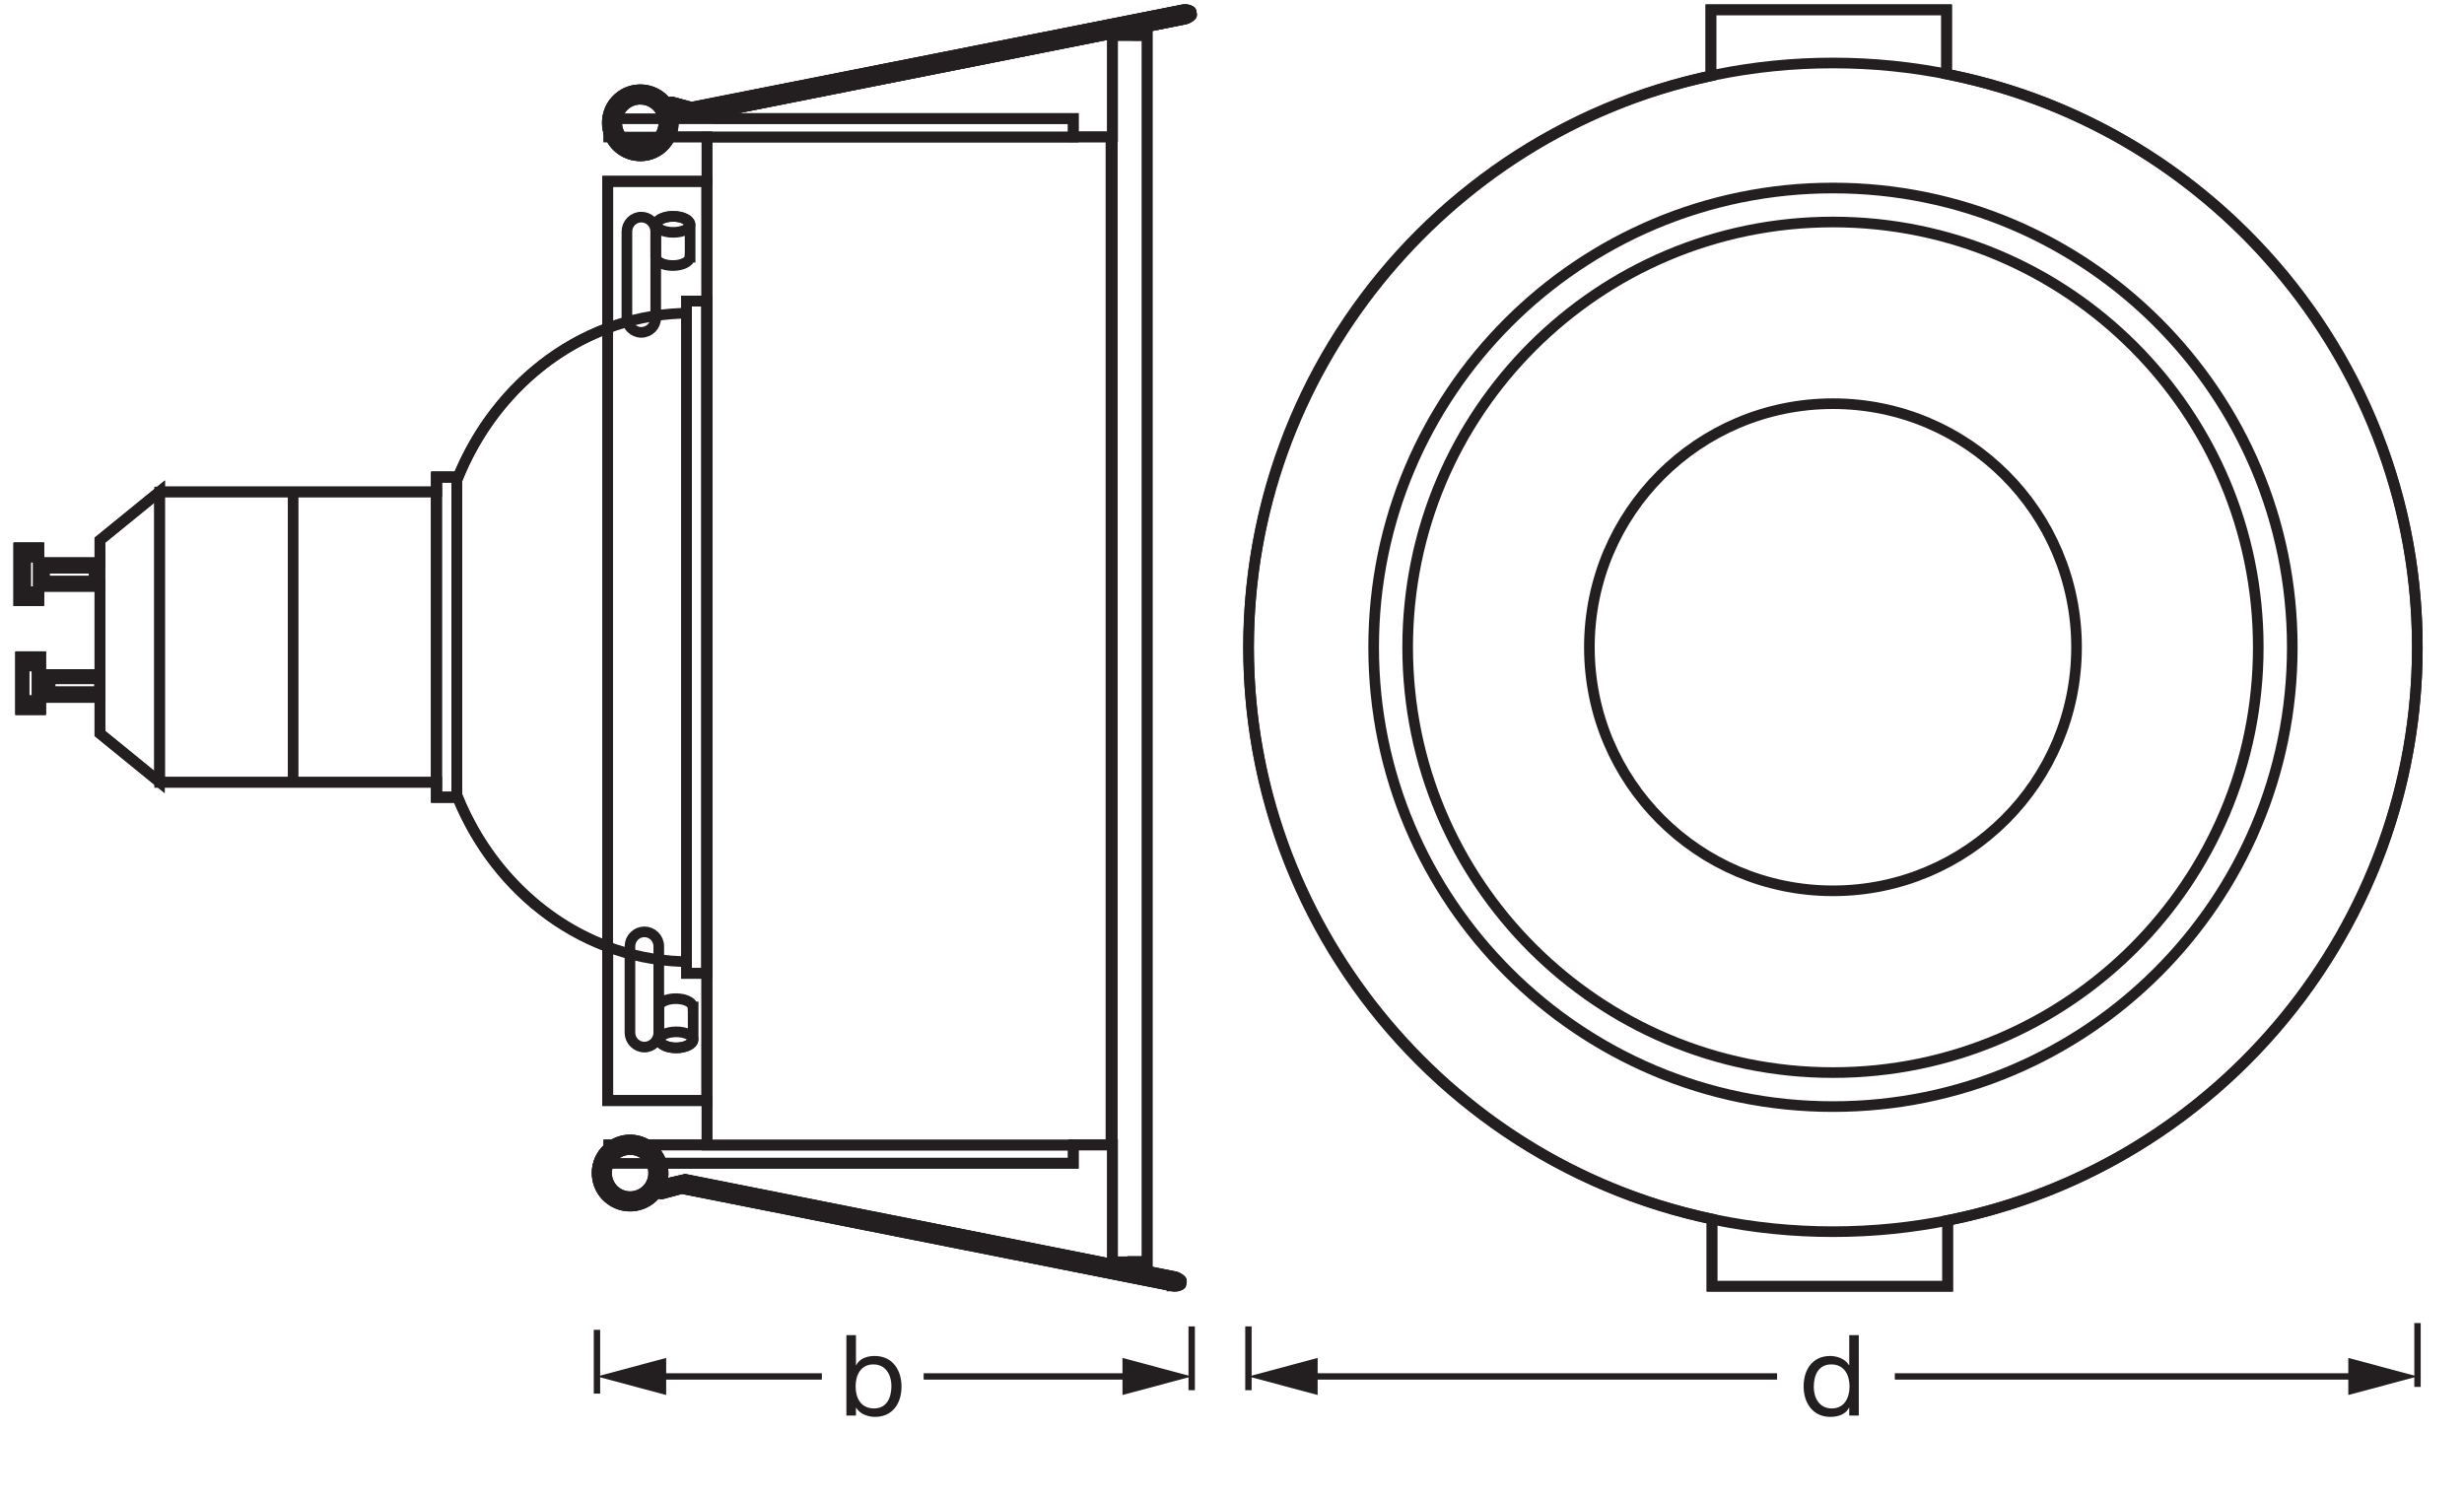 <?xml version="1.0" encoding="UTF-8" standalone="no"?>
<!-- Created with Inkscape (http://www.inkscape.org/) -->

<svg
   version="1.1"
   id="svg1"
   width="656.465"
   height="399.267"
   viewBox="0 0 656.465 399.267"
   xmlns="http://www.w3.org/2000/svg"
   xmlns:svg="http://www.w3.org/2000/svg">
  <defs
     id="defs1">
    <clipPath
       clipPathUnits="userSpaceOnUse"
       id="clipPath16">
      <path
         d="M 0,299.45 H 492.349 V 0 H 0 Z"
         transform="translate(-342.077,-42.412)"
         id="path16" />
    </clipPath>
    <clipPath
       clipPathUnits="userSpaceOnUse"
       id="clipPath18">
      <path
         d="M 0,299.45 H 492.349 V 0 H 0 Z"
         transform="translate(-366.258,-53.322)"
         id="path18" />
    </clipPath>
    <clipPath
       clipPathUnits="userSpaceOnUse"
       id="clipPath20">
      <path
         d="M 0,299.45 H 492.349 V 0 H 0 Z"
         transform="translate(-366.258,-78.32)"
         id="path20" />
    </clipPath>
    <clipPath
       clipPathUnits="userSpaceOnUse"
       id="clipPath22">
      <path
         d="M 0,299.45 H 492.349 V 0 H 0 Z"
         transform="translate(-366.258,-85.118)"
         id="path22" />
    </clipPath>
    <clipPath
       clipPathUnits="userSpaceOnUse"
       id="clipPath24">
      <path
         d="M 0,299.45 H 492.349 V 0 H 0 Z"
         transform="translate(-389.182,-55.571)"
         id="path24" />
    </clipPath>
    <clipPath
       clipPathUnits="userSpaceOnUse"
       id="clipPath26">
      <path
         d="M 0,299.45 H 492.349 V 0 H 0 Z"
         transform="translate(-388.967,-284.371)"
         id="path26" />
    </clipPath>
    <clipPath
       clipPathUnits="userSpaceOnUse"
       id="clipPath28">
      <path
         d="M 0,299.45 H 492.349 V 0 H 0 Z"
         transform="translate(-366.258,-121.44)"
         id="path28" />
    </clipPath>
    <clipPath
       clipPathUnits="userSpaceOnUse"
       id="clipPath30">
      <path
         d="M 0,299.45 H 492.349 V 0 H 0 Z"
         transform="translate(-214.489,-272.13)"
         id="path30" />
    </clipPath>
    <clipPath
       clipPathUnits="userSpaceOnUse"
       id="clipPath32">
      <path
         d="M 0,299.45 H 492.349 V 0 H 0 Z"
         id="path32" />
    </clipPath>
    <clipPath
       clipPathUnits="userSpaceOnUse"
       id="clipPath34">
      <path
         d="M 0,299.45 H 492.349 V 0 H 0 Z"
         id="path34" />
    </clipPath>
    <clipPath
       clipPathUnits="userSpaceOnUse"
       id="clipPath36">
      <path
         d="M 0,299.45 H 492.349 V 0 H 0 Z"
         id="path36" />
    </clipPath>
    <clipPath
       clipPathUnits="userSpaceOnUse"
       id="clipPath38">
      <path
         d="M 0,299.45 H 492.349 V 0 H 0 Z"
         id="path38" />
    </clipPath>
    <clipPath
       clipPathUnits="userSpaceOnUse"
       id="clipPath40">
      <path
         d="M 0,299.45 H 492.349 V 0 H 0 Z"
         id="path40" />
    </clipPath>
    <clipPath
       clipPathUnits="userSpaceOnUse"
       id="clipPath42">
      <path
         d="M 0,299.45 H 492.349 V 0 H 0 Z"
         id="path42" />
    </clipPath>
    <clipPath
       clipPathUnits="userSpaceOnUse"
       id="clipPath44">
      <path
         d="M 0,299.45 H 492.349 V 0 H 0 Z"
         id="path44" />
    </clipPath>
    <clipPath
       clipPathUnits="userSpaceOnUse"
       id="clipPath46">
      <path
         d="M 0,299.45 H 492.349 V 0 H 0 Z"
         transform="translate(-19.945,-191.499)"
         id="path46" />
    </clipPath>
    <clipPath
       clipPathUnits="userSpaceOnUse"
       id="clipPath48">
      <path
         d="M 0,299.45 H 492.349 V 0 H 0 Z"
         id="path48" />
    </clipPath>
    <clipPath
       clipPathUnits="userSpaceOnUse"
       id="clipPath50">
      <path
         d="M 0,299.45 H 492.349 V 0 H 0 Z"
         id="path50" />
    </clipPath>
    <clipPath
       clipPathUnits="userSpaceOnUse"
       id="clipPath52">
      <path
         d="M 0,299.45 H 492.349 V 0 H 0 Z"
         id="path52" />
    </clipPath>
    <clipPath
       clipPathUnits="userSpaceOnUse"
       id="clipPath54">
      <path
         d="M 0,299.45 H 492.349 V 0 H 0 Z"
         id="path54" />
    </clipPath>
    <clipPath
       clipPathUnits="userSpaceOnUse"
       id="clipPath56">
      <path
         d="M 0,299.45 H 492.349 V 0 H 0 Z"
         id="path56" />
    </clipPath>
    <clipPath
       clipPathUnits="userSpaceOnUse"
       id="clipPath58">
      <path
         d="M 0,299.45 H 492.349 V 0 H 0 Z"
         id="path58" />
    </clipPath>
    <clipPath
       clipPathUnits="userSpaceOnUse"
       id="clipPath60">
      <path
         d="M 0,299.45 H 492.349 V 0 H 0 Z"
         id="path60" />
    </clipPath>
    <clipPath
       clipPathUnits="userSpaceOnUse"
       id="clipPath62">
      <path
         d="M 0,299.45 H 492.349 V 0 H 0 Z"
         id="path62" />
    </clipPath>
    <clipPath
       clipPathUnits="userSpaceOnUse"
       id="clipPath64">
      <path
         d="M 0,299.45 H 492.349 V 0 H 0 Z"
         id="path64" />
    </clipPath>
    <clipPath
       clipPathUnits="userSpaceOnUse"
       id="clipPath66">
      <path
         d="M 0,299.45 H 492.349 V 0 H 0 Z"
         id="path66" />
    </clipPath>
    <clipPath
       clipPathUnits="userSpaceOnUse"
       id="clipPath68">
      <path
         d="M 0,299.45 H 492.349 V 0 H 0 Z"
         transform="translate(-58.575,-143.086)"
         id="path68" />
    </clipPath>
    <clipPath
       clipPathUnits="userSpaceOnUse"
       id="clipPath70">
      <path
         d="M 0,299.45 H 492.349 V 0 H 0 Z"
         transform="translate(-137.909,-107.274)"
         id="path70" />
    </clipPath>
    <clipPath
       clipPathUnits="userSpaceOnUse"
       id="clipPath72">
      <path
         d="M 0,299.45 H 492.349 V 0 H 0 Z"
         transform="translate(-137.96,-236.878)"
         id="path72" />
    </clipPath>
    <clipPath
       clipPathUnits="userSpaceOnUse"
       id="clipPath74">
      <path
         d="M 0,299.45 H 492.349 V 0 H 0 Z"
         id="path74" />
    </clipPath>
    <clipPath
       clipPathUnits="userSpaceOnUse"
       id="clipPath76">
      <path
         d="M 0,299.45 H 492.349 V 0 H 0 Z"
         id="path76" />
    </clipPath>
    <clipPath
       clipPathUnits="userSpaceOnUse"
       id="clipPath78">
      <path
         d="M 0,299.45 H 492.349 V 0 H 0 Z"
         id="path78" />
    </clipPath>
    <clipPath
       clipPathUnits="userSpaceOnUse"
       id="clipPath80">
      <path
         d="M 0,299.45 H 492.349 V 0 H 0 Z"
         id="path80" />
    </clipPath>
    <clipPath
       clipPathUnits="userSpaceOnUse"
       id="clipPath82">
      <path
         d="M 0,299.45 H 492.349 V 0 H 0 Z"
         id="path82" />
    </clipPath>
    <clipPath
       clipPathUnits="userSpaceOnUse"
       id="clipPath84">
      <path
         d="M 0,299.45 H 492.349 V 0 H 0 Z"
         id="path84" />
    </clipPath>
    <clipPath
       clipPathUnits="userSpaceOnUse"
       id="clipPath86">
      <path
         d="M 0,299.45 H 492.349 V 0 H 0 Z"
         id="path86" />
    </clipPath>
    <clipPath
       clipPathUnits="userSpaceOnUse"
       id="clipPath88">
      <path
         d="M 0,299.45 H 492.349 V 0 H 0 Z"
         id="path88" />
    </clipPath>
    <clipPath
       clipPathUnits="userSpaceOnUse"
       id="clipPath90">
      <path
         d="M 0,299.45 H 492.349 V 0 H 0 Z"
         id="path90" />
    </clipPath>
    <clipPath
       clipPathUnits="userSpaceOnUse"
       id="clipPath92">
      <path
         d="M 0,299.45 H 492.349 V 0 H 0 Z"
         id="path92" />
    </clipPath>
    <clipPath
       clipPathUnits="userSpaceOnUse"
       id="clipPath94">
      <path
         d="M 0,299.45 H 492.349 V 0 H 0 Z"
         transform="translate(-125.877,-93.088)"
         id="path94" />
    </clipPath>
    <clipPath
       clipPathUnits="userSpaceOnUse"
       id="clipPath96">
      <path
         d="M 0,299.45 H 492.349 V 0 H 0 Z"
         transform="translate(-138.505,-91.955)"
         id="path96" />
    </clipPath>
    <clipPath
       clipPathUnits="userSpaceOnUse"
       id="clipPath98">
      <path
         d="M 0,299.45 H 492.349 V 0 H 0 Z"
         transform="translate(-131.759,-91.66)"
         id="path98" />
    </clipPath>
    <clipPath
       clipPathUnits="userSpaceOnUse"
       id="clipPath100">
      <path
         d="M 0,299.45 H 492.349 V 0 H 0 Z"
         transform="translate(-125.269,-253.187)"
         id="path100" />
    </clipPath>
    <clipPath
       clipPathUnits="userSpaceOnUse"
       id="clipPath102">
      <path
         d="M 0,299.45 H 492.349 V 0 H 0 Z"
         transform="translate(-137.897,-254.32)"
         id="path102" />
    </clipPath>
    <clipPath
       clipPathUnits="userSpaceOnUse"
       id="clipPath104">
      <path
         d="M 0,299.45 H 492.349 V 0 H 0 Z"
         transform="translate(-131.151,-254.615)"
         id="path104" />
    </clipPath>
    <clipPath
       clipPathUnits="userSpaceOnUse"
       id="clipPath106">
      <path
         d="M 0,299.45 H 492.349 V 0 H 0 Z"
         id="path106" />
    </clipPath>
    <clipPath
       clipPathUnits="userSpaceOnUse"
       id="clipPath108">
      <path
         d="M 0,299.45 H 492.349 V 0 H 0 Z"
         id="path108" />
    </clipPath>
    <clipPath
       clipPathUnits="userSpaceOnUse"
       id="clipPath110">
      <path
         d="M 0,299.45 H 492.349 V 0 H 0 Z"
         transform="translate(-134.617,-277.194)"
         id="path110" />
    </clipPath>
    <clipPath
       clipPathUnits="userSpaceOnUse"
       id="clipPath112">
      <path
         d="M 0,299.45 H 492.349 V 0 H 0 Z"
         transform="translate(-134.617,-277.194)"
         id="path112" />
    </clipPath>
    <clipPath
       clipPathUnits="userSpaceOnUse"
       id="clipPath114">
      <path
         d="M 0,299.45 H 492.349 V 0 H 0 Z"
         transform="translate(-132.581,-62.748)"
         id="path114" />
    </clipPath>
    <clipPath
       clipPathUnits="userSpaceOnUse"
       id="clipPath116">
      <path
         d="M 0,299.45 H 492.349 V 0 H 0 Z"
         transform="translate(-132.581,-62.748)"
         id="path116" />
    </clipPath>
  </defs>
  <g
     id="layer-MC0">
    <path
       id="path1"
       d="m 1.511,-8.125e-4 h 1.91 v -1.547 h 0.047 c 0.832,1.371 2.578,1.816 3.75,1.816 3.562,0 5.309,-2.742 5.309,-6.047 0,-3.293 -1.77,-6.129 -5.355,-6.129 -1.617,0 -3.082,0.562 -3.703,1.852 h -0.047 v -6.012 H 1.511 Z m 9,-5.918 c 0,2.273 -0.879,4.5 -3.492,4.5 -2.637,0 -3.668,-2.133 -3.668,-4.406 0,-2.168 0.973,-4.395 3.551,-4.395 2.484,0 3.609,2.121 3.609,4.301 z m 0,0"
       style="fill:#231f20;fill-opacity:1;fill-rule:nonzero;stroke:none"
       aria-label="b"
       transform="matrix(1.333,0,0,1.333,223.485,377.157)" />
    <path
       id="path2"
       d="M 0,0 V -12.756"
       style="fill:none;stroke:#231f20;stroke-width:1.276;stroke-linecap:butt;stroke-linejoin:round;stroke-miterlimit:3.864;stroke-dasharray:none;stroke-opacity:1"
       transform="matrix(1.333,0,0,-1.333,332.61,353.409)" />
    <path
       id="path3"
       d="M 0,0 V -12.756"
       style="fill:none;stroke:#231f20;stroke-width:1.276;stroke-linecap:butt;stroke-linejoin:round;stroke-miterlimit:3.864;stroke-dasharray:none;stroke-opacity:1"
       transform="matrix(1.333,0,0,-1.333,159.045,354.316)" />
    <path
       id="path4"
       d="m 2.836,-5.72 c 0,-2.273 0.879,-4.5 3.492,-4.5 2.625,0 3.656,2.145 3.656,4.418 0,2.156 -0.961,4.383 -3.551,4.383 -2.473,0 -3.598,-2.109 -3.598,-4.301 z M 11.836,-16.067 H 9.926 v 5.988 h -0.047 c -0.832,-1.371 -2.59,-1.828 -3.762,-1.828 -3.551,0 -5.309,2.766 -5.309,6.059 0,3.281 1.781,6.117 5.355,6.117 1.617,0 3.082,-0.562 3.715,-1.84 h 0.047 v 1.57 h 1.91 z m 0,0"
       style="fill:#231f20;fill-opacity:1;fill-rule:nonzero;stroke:none"
       aria-label="d"
       transform="matrix(1.333,0,0,1.333,479.449,377.157)" />
    <path
       id="path5"
       d="M 0,0 V -12.756"
       style="fill:none;stroke:#231f20;stroke-width:1.276;stroke-linecap:butt;stroke-linejoin:round;stroke-miterlimit:3.864;stroke-dasharray:none;stroke-opacity:1"
       transform="matrix(1.333,0,0,-1.333,644.078,352.52)" />
    <path
       id="path6"
       d="M 0,0 V -12.756"
       style="fill:none;stroke:#231f20;stroke-width:1.276;stroke-linecap:butt;stroke-linejoin:round;stroke-miterlimit:3.864;stroke-dasharray:none;stroke-opacity:1"
       transform="matrix(1.333,0,0,-1.333,317.492,353.409)" />
    <path
       id="path7"
       d="M 0,0 H 93.141"
       style="fill:none;stroke:#231f20;stroke-width:1.276;stroke-linecap:butt;stroke-linejoin:round;stroke-miterlimit:4;stroke-dasharray:none;stroke-opacity:1"
       transform="matrix(1.333,0,0,-1.333,504.822,366.743)" />
    <path
       id="path8"
       d="M 0,0 13.828,3.703 0,7.412 Z"
       style="fill:#231f20;fill-opacity:1;fill-rule:nonzero;stroke:none"
       transform="matrix(1.333,0,0,-1.333,625.64,371.685)" />
    <path
       id="path9"
       d="M 0,0 H 94.358"
       style="fill:none;stroke:#231f20;stroke-width:1.276;stroke-linecap:butt;stroke-linejoin:round;stroke-miterlimit:4;stroke-dasharray:none;stroke-opacity:1"
       transform="matrix(1.333,0,0,-1.333,347.678,366.743)" />
    <path
       id="path10"
       d="M 0,0 -13.828,3.703 0,7.412 Z"
       style="fill:#231f20;fill-opacity:1;fill-rule:nonzero;stroke:none"
       transform="matrix(1.333,0,0,-1.333,351.048,371.685)" />
    <path
       id="path11"
       d="M 0,0 H 42.257"
       style="fill:none;stroke:#231f20;stroke-width:1.276;stroke-linecap:butt;stroke-linejoin:round;stroke-miterlimit:4;stroke-dasharray:none;stroke-opacity:1"
       transform="matrix(1.333,0,0,-1.333,246.081,366.743)" />
    <path
       id="path12"
       d="M 0,0 13.828,3.703 0,7.412 Z"
       style="fill:#231f20;fill-opacity:1;fill-rule:nonzero;stroke:none"
       transform="matrix(1.333,0,0,-1.333,299.054,371.685)" />
    <path
       id="path13"
       d="M 0,0 H 33.643"
       style="fill:none;stroke:#231f20;stroke-width:1.276;stroke-linecap:butt;stroke-linejoin:round;stroke-miterlimit:4;stroke-dasharray:none;stroke-opacity:1"
       transform="matrix(1.333,0,0,-1.333,174.113,366.743)" />
    <path
       id="path14"
       d="M 0,0 -13.828,3.703 0,7.412 Z"
       style="fill:#231f20;fill-opacity:1;fill-rule:nonzero;stroke:none"
       transform="matrix(1.333,0,0,-1.333,177.483,371.685)" />
  </g>
  <g
     id="layer-MC1">
    <path
       id="path15"
       d="m 0,0 v 13.451 l -0.522,0.114 c -53.365,11.538 -92.097,59.543 -92.097,114.145 0,54.494 38.642,102.48 91.883,114.097 l 0.52,0.113 v 13.198 H 46.89 v -12.829 l 0.531,-0.108 c 54.212,-10.987 93.561,-59.129 93.561,-114.471 0,-55.238 -39.259,-103.363 -93.347,-114.431 l -0.529,-0.11 V 0 Z"
       style="fill:none;stroke:#231f20;stroke-width:2.126;stroke-linecap:butt;stroke-linejoin:miter;stroke-miterlimit:10;stroke-dasharray:none;stroke-opacity:1"
       transform="matrix(1.333,0,0,-1.333,456.102,342.718)"
       clip-path="url(#clipPath16)" />
    <path
       id="path17"
       d="m 0,0 c -64.507,0 -116.8,52.293 -116.8,116.8 0,64.507 52.293,116.8 116.8,116.8 64.507,0 116.8,-52.293 116.8,-116.8 C 116.8,52.293 64.507,0 0,0 Z"
       style="fill:none;stroke:#231f20;stroke-width:2.126;stroke-linecap:butt;stroke-linejoin:miter;stroke-miterlimit:22.926;stroke-dasharray:none;stroke-opacity:1"
       transform="matrix(1.333,0,0,-1.333,488.344,328.17)"
       clip-path="url(#clipPath18)" />
    <path
       id="path19"
       d="m 0,0 c -50.701,0 -91.802,41.101 -91.802,91.802 0,50.701 41.101,91.802 91.802,91.802 50.701,0 91.802,-41.101 91.802,-91.802 C 91.802,41.101 50.701,0 0,0 Z"
       style="fill:none;stroke:#231f20;stroke-width:2.126;stroke-linecap:butt;stroke-linejoin:miter;stroke-miterlimit:22.926;stroke-dasharray:none;stroke-opacity:1"
       transform="matrix(1.333,0,0,-1.333,488.344,294.84)"
       clip-path="url(#clipPath20)" />
    <path
       id="path21"
       d="m 0,0 c -46.947,0 -85.005,38.058 -85.005,85.005 0,46.947 38.058,85.005 85.005,85.005 46.946,0 85.004,-38.058 85.004,-85.005 C 85.004,38.058 46.946,0 0,0 Z"
       style="fill:none;stroke:#231f20;stroke-width:2.126;stroke-linecap:butt;stroke-linejoin:miter;stroke-miterlimit:22.926;stroke-dasharray:none;stroke-opacity:1"
       transform="matrix(1.333,0,0,-1.333,488.344,285.777)"
       clip-path="url(#clipPath22)" />
    <path
       id="path23"
       d="M 0,0 V -13.159 H -47.106 V 0"
       style="fill:none;stroke:#231f20;stroke-width:2.126;stroke-linecap:butt;stroke-linejoin:miter;stroke-miterlimit:22.926;stroke-dasharray:none;stroke-opacity:1"
       transform="matrix(1.333,0,0,-1.333,518.909,325.171)"
       clip-path="url(#clipPath24)" />
    <path
       id="path25"
       d="M 0,0 V 13.159 H -47.106 V 0"
       style="fill:none;stroke:#231f20;stroke-width:2.126;stroke-linecap:butt;stroke-linejoin:miter;stroke-miterlimit:22.926;stroke-dasharray:none;stroke-opacity:1"
       transform="matrix(1.333,0,0,-1.333,518.623,20.106)"
       clip-path="url(#clipPath26)" />
    <path
       id="path27"
       d="m 0,0 c -26.887,0 -48.683,21.796 -48.683,48.683 0,26.887 21.796,48.683 48.683,48.683 26.887,0 48.683,-21.796 48.683,-48.683 C 48.683,21.796 26.887,0 0,0 Z"
       style="fill:none;stroke:#231f20;stroke-width:2.126;stroke-linecap:butt;stroke-linejoin:miter;stroke-miterlimit:22.926;stroke-dasharray:none;stroke-opacity:1"
       transform="matrix(1.333,0,0,-1.333,488.344,237.347)"
       clip-path="url(#clipPath28)" />
    <path
       id="path29"
       d="M 0,0 H 7.831 V 20.635 L -70.968,4.972 -70.838,3.661 H 0 Z m 7.831,-225.359 v 23.872 H 0 v -3.659 h -82.31 l 0.146,-0.782 c 0.183,-0.982 0.193,-1.789 0.035,-2.539 l -0.214,-1.015 4.78,1.099 z m 12.457,-4.359 c -0.135,0 -0.277,0.014 -0.418,0.041 l -98.004,19.47 -4.06,-1.038 c -0.049,-0.005 -0.095,-0.006 -0.136,-0.006 -0.169,0 -0.274,0.035 -0.386,0.093 l -0.467,0.239 -0.339,-0.401 c -1.28,-1.507 -3.136,-2.373 -5.093,-2.373 -1.369,0 -2.683,0.423 -3.803,1.222 -1.43,1.021 -2.38,2.542 -2.672,4.286 -0.289,1.742 0.113,3.49 1.134,4.92 0.257,0.359 0.555,0.694 0.914,1.024 l 0.215,0.198 v 0.556 h 0.804 l 0.153,0.087 c 0.712,0.408 1.453,0.679 2.2,0.805 0.349,0.056 0.701,0.085 1.049,0.085 1.134,0 2.272,-0.307 3.29,-0.89 l 0.152,-0.087 h 11.97 v 8.882 h -19.842 v 30.753 l -0.425,0.162 c -13.029,4.982 -23.753,15.665 -29.424,29.309 l -0.168,0.408 h -4.187 v 2.971 h -55.349 l -11.94,9.729 v 7.262 h -11.855 v -2.436 h -3.97 v 10.527 h 3.97 v -3.571 h 11.855 v 17.685 h -12.223 v -2.863 h -3.968 v 10.525 h 3.968 v -2.98 h 12.223 v 4.494 l 11.926,9.706 v -0.026 h 55.363 v 2.976 h 4.317 l 0.171,0.407 c 5.67,13.546 16.346,24.166 29.291,29.132 l 0.425,0.164 V -8.88 h 19.842 V 0 h -7.43 l -0.188,-0.345 c -0.537,-0.985 -1.156,-1.72 -1.889,-2.243 -1.123,-0.802 -2.443,-1.226 -3.822,-1.226 -2.133,0 -4.144,1.033 -5.381,2.761 -0.117,0.165 -0.209,0.341 -0.301,0.516 l -0.187,0.353 -0.42,0.155 v 0.77 c -0.318,1.184 -0.385,2.173 -0.227,3.126 0.292,1.744 1.241,3.265 2.672,4.286 1.122,0.801 2.444,1.223 3.821,1.223 0.367,0 0.735,-0.03 1.102,-0.091 1.562,-0.262 2.976,-1.069 3.978,-2.276 l 0.343,-0.411 0.473,0.247 c 0.137,0.071 0.254,0.105 0.36,0.105 l 3.903,-1.048 98.31,19.457 c 0.139,0.027 0.279,0.039 0.413,0.039 0.512,0 0.951,-0.176 1.106,-0.286 l 0.112,-0.208 0.092,-0.537 C 23.626,24.18 22.964,23.646 22.235,23.5 l -9.696,-1.928 0.13,-1.311 h 2.099 v -245.06 h -3.027 l -0.13,-1.312 8.587,-1.707 c 0.74,-0.149 1.389,-0.674 1.395,-0.868 l -0.121,-0.676 -0.114,-0.093 c -0.13,-0.089 -0.559,-0.263 -1.07,-0.263 z"
       style="fill:none;stroke:#231f20;stroke-width:2.126;stroke-linecap:butt;stroke-linejoin:miter;stroke-miterlimit:10;stroke-dasharray:none;stroke-opacity:1"
       transform="matrix(1.333,0,0,-1.333,285.985,36.427)"
       clip-path="url(#clipPath30)" />
    <path
       id="path31"
       d="M 87.234,143.128 H 31.915 v 58.051 h 55.319 z"
       style="fill:none;stroke:#231f20;stroke-width:2.126;stroke-linecap:butt;stroke-linejoin:miter;stroke-miterlimit:4;stroke-dasharray:none;stroke-opacity:1"
       transform="matrix(1.333,0,0,-1.333,0,399.267)"
       clip-path="url(#clipPath32)" />
    <path
       id="path33"
       d="m 91.301,140.157 h -4.068 v 63.999 h 4.068 z"
       style="fill:none;stroke:#231f20;stroke-width:2.126;stroke-linecap:butt;stroke-linejoin:miter;stroke-miterlimit:10;stroke-dasharray:none;stroke-opacity:1"
       transform="matrix(1.333,0,0,-1.333,0,399.267)"
       clip-path="url(#clipPath34)" />
    <path
       id="path35"
       d="m 91.301,140.157 h -4.068 v 63.999 h 4.068 z"
       style="fill:none;stroke:#231f20;stroke-width:2.126;stroke-linecap:butt;stroke-linejoin:miter;stroke-miterlimit:22.926;stroke-dasharray:none;stroke-opacity:1"
       transform="matrix(1.333,0,0,-1.333,0,399.267)"
       clip-path="url(#clipPath36)" />
    <path
       id="path37"
       d="m 91.301,140.157 h -4.068 v 63.999 h 4.068 z"
       style="fill:none;stroke:#231f20;stroke-width:2.126;stroke-linecap:butt;stroke-linejoin:miter;stroke-miterlimit:4;stroke-dasharray:none;stroke-opacity:1"
       transform="matrix(1.333,0,0,-1.333,0,399.267)"
       clip-path="url(#clipPath38)" />
    <path
       id="path39"
       d="m 141.28,104.964 h -4.059 V 239.35 h 4.059 z"
       style="fill:none;stroke:#231f20;stroke-width:2.126;stroke-linecap:butt;stroke-linejoin:miter;stroke-miterlimit:10;stroke-dasharray:none;stroke-opacity:1"
       transform="matrix(1.333,0,0,-1.333,0,399.267)"
       clip-path="url(#clipPath40)" />
    <path
       id="path41"
       d="m 141.28,104.964 h -4.059 V 239.35 h 4.059 z"
       style="fill:none;stroke:#231f20;stroke-width:2.126;stroke-linecap:butt;stroke-linejoin:miter;stroke-miterlimit:22.926;stroke-dasharray:none;stroke-opacity:1"
       transform="matrix(1.333,0,0,-1.333,0,399.267)"
       clip-path="url(#clipPath42)" />
    <path
       id="path43"
       d="m 141.28,104.964 h -4.059 V 239.35 h 4.059 z"
       style="fill:none;stroke:#231f20;stroke-width:2.126;stroke-linecap:butt;stroke-linejoin:miter;stroke-miterlimit:4;stroke-dasharray:none;stroke-opacity:1"
       transform="matrix(1.333,0,0,-1.333,0,399.267)"
       clip-path="url(#clipPath44)" />
    <path
       id="path45"
       d="M 0,0 V -38.642 L 11.925,-48.36 V 9.705 Z"
       style="fill:none;stroke:#231f20;stroke-width:2.126;stroke-linecap:butt;stroke-linejoin:miter;stroke-miterlimit:4;stroke-dasharray:none;stroke-opacity:1"
       transform="matrix(1.333,0,0,-1.333,26.593,143.934)"
       clip-path="url(#clipPath46)" />
    <path
       id="path47"
       d="m 9.996,161.246 h 9.949 v 2.609 H 9.996 Z"
       style="fill:none;stroke:#231f20;stroke-width:2.126;stroke-linecap:butt;stroke-linejoin:miter;stroke-miterlimit:10;stroke-dasharray:none;stroke-opacity:1"
       transform="matrix(1.333,0,0,-1.333,0,399.267)"
       clip-path="url(#clipPath48)" />
    <path
       id="path49"
       d="m 9.996,161.246 h 9.949 v 2.609 H 9.996 Z"
       style="fill:none;stroke:#231f20;stroke-width:2.126;stroke-linecap:butt;stroke-linejoin:miter;stroke-miterlimit:22.926;stroke-dasharray:none;stroke-opacity:1"
       transform="matrix(1.333,0,0,-1.333,0,399.267)"
       clip-path="url(#clipPath50)" />
    <path
       id="path51"
       d="m 8.676,160.119 h 11.269 v 4.519 H 8.676 Z"
       style="fill:none;stroke:#231f20;stroke-width:2.126;stroke-linecap:butt;stroke-linejoin:miter;stroke-miterlimit:10;stroke-dasharray:none;stroke-opacity:1"
       transform="matrix(1.333,0,0,-1.333,0,399.267)"
       clip-path="url(#clipPath52)" />
    <path
       id="path53"
       d="m 8.676,160.119 h 11.269 v 4.519 H 8.676 Z"
       style="fill:none;stroke:#231f20;stroke-width:2.126;stroke-linecap:butt;stroke-linejoin:miter;stroke-miterlimit:4;stroke-dasharray:none;stroke-opacity:1"
       transform="matrix(1.333,0,0,-1.333,0,399.267)"
       clip-path="url(#clipPath54)" />
    <path
       id="path55"
       d="M 7.414,159.477 H 4.796 v 6.938 h 2.618 z"
       style="fill:none;stroke:#231f20;stroke-width:2.126;stroke-linecap:butt;stroke-linejoin:miter;stroke-miterlimit:10;stroke-dasharray:none;stroke-opacity:1"
       transform="matrix(1.333,0,0,-1.333,0,399.267)"
       clip-path="url(#clipPath56)" />
    <path
       id="path57"
       d="M 7.414,159.477 H 4.796 v 6.938 h 2.618 z"
       style="fill:none;stroke:#231f20;stroke-width:2.126;stroke-linecap:butt;stroke-linejoin:miter;stroke-miterlimit:22.926;stroke-dasharray:none;stroke-opacity:1"
       transform="matrix(1.333,0,0,-1.333,0,399.267)"
       clip-path="url(#clipPath58)" />
    <path
       id="path59"
       d="M 8.089,157.682 H 4.121 v 10.527 h 3.968 z"
       style="fill:none;stroke:#231f20;stroke-width:2.126;stroke-linecap:butt;stroke-linejoin:miter;stroke-miterlimit:10;stroke-dasharray:none;stroke-opacity:1"
       transform="matrix(1.333,0,0,-1.333,0,399.267)"
       clip-path="url(#clipPath60)" />
    <path
       id="path61"
       d="M 8.089,157.682 H 4.121 v 10.527 h 3.968 z"
       style="fill:none;stroke:#231f20;stroke-width:2.126;stroke-linecap:butt;stroke-linejoin:miter;stroke-miterlimit:4;stroke-dasharray:none;stroke-opacity:1"
       transform="matrix(1.333,0,0,-1.333,0,399.267)"
       clip-path="url(#clipPath62)" />
    <path
       id="path63"
       d="m 7.721,182.324 h 12.225 v 4.682 H 7.721 Z"
       style="fill:none;stroke:#231f20;stroke-width:2.126;stroke-linecap:butt;stroke-linejoin:miter;stroke-miterlimit:10;stroke-dasharray:none;stroke-opacity:1"
       transform="matrix(1.333,0,0,-1.333,0,399.267)"
       clip-path="url(#clipPath64)" />
    <path
       id="path65"
       d="m 7.721,182.324 h 12.225 v 4.682 H 7.721 Z"
       style="fill:none;stroke:#231f20;stroke-width:2.126;stroke-linecap:butt;stroke-linejoin:miter;stroke-miterlimit:22.926;stroke-dasharray:none;stroke-opacity:1"
       transform="matrix(1.333,0,0,-1.333,0,399.267)"
       clip-path="url(#clipPath66)" />
    <path
       id="path67"
       d="M 0,0 V 58.118"
       style="fill:none;stroke:#231f20;stroke-width:2.126;stroke-linecap:butt;stroke-linejoin:miter;stroke-miterlimit:4;stroke-dasharray:none;stroke-opacity:1"
       transform="matrix(1.333,0,0,-1.333,78.099,208.486)"
       clip-path="url(#clipPath68)" />
    <path
       id="path69"
       d="M 0,0 C -20.854,0 -38.791,13.637 -46.608,33.124"
       style="fill:none;stroke:#231f20;stroke-width:2.126;stroke-linecap:butt;stroke-linejoin:miter;stroke-miterlimit:4;stroke-dasharray:none;stroke-opacity:1"
       transform="matrix(1.333,0,0,-1.333,183.879,256.234)"
       clip-path="url(#clipPath70)" />
    <path
       id="path71"
       d="M 0,0 C -20.861,0 -38.785,-13.626 -46.595,-33.119"
       style="fill:none;stroke:#231f20;stroke-width:2.126;stroke-linecap:butt;stroke-linejoin:miter;stroke-miterlimit:4;stroke-dasharray:none;stroke-opacity:1"
       transform="matrix(1.333,0,0,-1.333,183.947,83.43)"
       clip-path="url(#clipPath72)" />
    <path
       id="path73"
       d="M 7.721,181.252 H 5.106 v 6.939 h 2.615 z"
       style="fill:none;stroke:#231f20;stroke-width:2.126;stroke-linecap:butt;stroke-linejoin:miter;stroke-miterlimit:10;stroke-dasharray:none;stroke-opacity:1"
       transform="matrix(1.333,0,0,-1.333,0,399.267)"
       clip-path="url(#clipPath74)" />
    <path
       id="path75"
       d="M 7.721,181.252 H 5.106 v 6.939 h 2.615 z"
       style="fill:none;stroke:#231f20;stroke-width:2.126;stroke-linecap:butt;stroke-linejoin:miter;stroke-miterlimit:22.926;stroke-dasharray:none;stroke-opacity:1"
       transform="matrix(1.333,0,0,-1.333,0,399.267)"
       clip-path="url(#clipPath76)" />
    <path
       id="path77"
       d="M 7.721,179.46 H 3.752 v 10.526 h 3.969 z"
       style="fill:none;stroke:#231f20;stroke-width:2.126;stroke-linecap:butt;stroke-linejoin:miter;stroke-miterlimit:10;stroke-dasharray:none;stroke-opacity:1"
       transform="matrix(1.333,0,0,-1.333,0,399.267)"
       clip-path="url(#clipPath78)" />
    <path
       id="path79"
       d="M 7.721,179.46 H 3.752 v 10.526 h 3.969 z"
       style="fill:none;stroke:#231f20;stroke-width:2.126;stroke-linecap:butt;stroke-linejoin:miter;stroke-miterlimit:4;stroke-dasharray:none;stroke-opacity:1"
       transform="matrix(1.333,0,0,-1.333,0,399.267)"
       clip-path="url(#clipPath80)" />
    <path
       id="path81"
       d="m 8.861,183.359 h 9.949 v 2.608 H 8.861 Z"
       style="fill:none;stroke:#231f20;stroke-width:2.126;stroke-linecap:butt;stroke-linejoin:miter;stroke-miterlimit:10;stroke-dasharray:none;stroke-opacity:1"
       transform="matrix(1.333,0,0,-1.333,0,399.267)"
       clip-path="url(#clipPath82)" />
    <path
       id="path83"
       d="m 8.861,183.359 h 9.949 v 2.608 H 8.861 Z"
       style="fill:none;stroke:#231f20;stroke-width:2.126;stroke-linecap:butt;stroke-linejoin:miter;stroke-miterlimit:22.926;stroke-dasharray:none;stroke-opacity:1"
       transform="matrix(1.333,0,0,-1.333,0,399.267)"
       clip-path="url(#clipPath84)" />
    <path
       id="path85"
       d="m 222.319,292.39 h 6.938 V 47.331 h -6.938 z"
       style="fill:none;stroke:#231f20;stroke-width:2.126;stroke-linecap:butt;stroke-linejoin:miter;stroke-miterlimit:22.926;stroke-dasharray:none;stroke-opacity:1"
       transform="matrix(1.333,0,0,-1.333,0,399.267)"
       clip-path="url(#clipPath86)" />
    <path
       id="path87"
       d="m 141.28,272.13 h 80.761 V 70.643 H 141.28 Z"
       style="fill:none;stroke:#231f20;stroke-width:2.126;stroke-linecap:butt;stroke-linejoin:miter;stroke-miterlimit:22.926;stroke-dasharray:none;stroke-opacity:1"
       transform="matrix(1.333,0,0,-1.333,0,399.267)"
       clip-path="url(#clipPath88)" />
    <path
       id="path89"
       d="M 121.437,263.249 H 141.28 V 79.524 h -19.843 z"
       style="fill:none;stroke:#231f20;stroke-width:2.126;stroke-linecap:butt;stroke-linejoin:miter;stroke-miterlimit:10;stroke-dasharray:none;stroke-opacity:1"
       transform="matrix(1.333,0,0,-1.333,0,399.267)"
       clip-path="url(#clipPath90)" />
    <path
       id="path91"
       d="M 121.437,263.249 H 141.28 V 79.524 h -19.843 z"
       style="fill:none;stroke:#231f20;stroke-width:2.126;stroke-linecap:butt;stroke-linejoin:miter;stroke-miterlimit:22.926;stroke-dasharray:none;stroke-opacity:1"
       transform="matrix(1.333,0,0,-1.333,0,399.267)"
       clip-path="url(#clipPath92)" />
    <path
       id="path93"
       d="m 0,0 v 17.277 c 0,1.584 1.295,2.879 2.879,2.879 1.584,0 2.88,-1.295 2.88,-2.879 V 0 c 0,-1.584 -1.296,-2.879 -2.88,-2.879 C 1.295,-2.879 0,-1.584 0,0 Z"
       style="fill:none;stroke:#231f20;stroke-width:2.126;stroke-linecap:butt;stroke-linejoin:miter;stroke-miterlimit:22.926;stroke-dasharray:none;stroke-opacity:1"
       transform="matrix(1.333,0,0,-1.333,167.836,275.149)"
       clip-path="url(#clipPath94)" />
    <path
       id="path95"
       d="m 0,0 c 0,-1.054 -1.538,-1.908 -3.435,-1.908 -1.896,0 -3.434,0.854 -3.434,1.908 v 6.115 c -0.004,0.034 -0.007,0.068 -0.007,0.103 0,0.948 1.526,1.717 3.409,1.717 1.842,0 3.342,-0.736 3.406,-1.656 l 0.061,0 z"
       style="fill:none;stroke:#231f20;stroke-width:2.126;stroke-linecap:butt;stroke-linejoin:miter;stroke-miterlimit:22.926;stroke-dasharray:none;stroke-opacity:1"
       transform="matrix(1.333,0,0,-1.333,184.673,276.659)"
       clip-path="url(#clipPath96)" />
    <path
       id="path97"
       d="M 0,0 C 0,0.881 1.507,1.596 3.366,1.596 5.225,1.596 6.732,0.881 6.732,0 6.732,-0.881 5.225,-1.595 3.366,-1.595 1.507,-1.595 0,-0.881 0,0 Z"
       style="fill:none;stroke:#231f20;stroke-width:2.126;stroke-linecap:butt;stroke-linejoin:miter;stroke-miterlimit:22.926;stroke-dasharray:none;stroke-opacity:1"
       transform="matrix(1.333,0,0,-1.333,175.678,277.053)"
       clip-path="url(#clipPath98)" />
    <path
       id="path99"
       d="m 0,0 v -17.277 c 0,-1.584 1.295,-2.879 2.879,-2.879 1.584,0 2.88,1.295 2.88,2.879 V 0 c 0,1.584 -1.296,2.879 -2.88,2.879 C 1.295,2.879 0,1.584 0,0 Z"
       style="fill:none;stroke:#231f20;stroke-width:2.126;stroke-linecap:butt;stroke-linejoin:miter;stroke-miterlimit:22.926;stroke-dasharray:none;stroke-opacity:1"
       transform="matrix(1.333,0,0,-1.333,167.026,61.684)"
       clip-path="url(#clipPath100)" />
    <path
       id="path101"
       d="M 0,0 C 0,1.054 -1.538,1.908 -3.434,1.908 -5.331,1.908 -6.869,1.054 -6.869,0 v -6.115 c -0.004,-0.034 -0.006,-0.068 -0.006,-0.103 0,-0.948 1.526,-1.717 3.408,-1.717 1.842,0 3.342,0.736 3.407,1.656 l 0.06,0 z"
       style="fill:none;stroke:#231f20;stroke-width:2.126;stroke-linecap:butt;stroke-linejoin:miter;stroke-miterlimit:22.926;stroke-dasharray:none;stroke-opacity:1"
       transform="matrix(1.333,0,0,-1.333,183.863,60.173)"
       clip-path="url(#clipPath102)" />
    <path
       id="path103"
       d="m 0,0 c 0,-0.881 1.507,-1.596 3.367,-1.596 1.859,0 3.365,0.715 3.365,1.596 0,0.881 -1.506,1.595 -3.365,1.595 C 1.507,1.595 0,0.881 0,0 Z"
       style="fill:none;stroke:#231f20;stroke-width:2.126;stroke-linecap:butt;stroke-linejoin:miter;stroke-miterlimit:22.926;stroke-dasharray:none;stroke-opacity:1"
       transform="matrix(1.333,0,0,-1.333,174.867,59.78)"
       clip-path="url(#clipPath104)" />
    <path
       id="path105"
       d="m 121.661,275.79 h 92.829 v -3.66 h -92.829 z"
       style="fill:none;stroke:#231f20;stroke-width:2.126;stroke-linecap:butt;stroke-linejoin:miter;stroke-miterlimit:22.926;stroke-dasharray:none;stroke-opacity:1"
       transform="matrix(1.333,0,0,-1.333,0,399.267)"
       clip-path="url(#clipPath106)" />
    <path
       id="path107"
       d="m 121.661,70.643 h 92.829 v -3.66 h -92.829 z"
       style="fill:none;stroke:#231f20;stroke-width:2.126;stroke-linecap:butt;stroke-linejoin:miter;stroke-miterlimit:22.926;stroke-dasharray:none;stroke-opacity:1"
       transform="matrix(1.333,0,0,-1.333,0,399.267)"
       clip-path="url(#clipPath108)" />
    <path
       id="path109"
       d="m 0,0 4.344,-0.998 97.763,19.434 c 0.821,0.164 1.417,0.742 1.394,0.868 l -0.117,0.651 c -0.018,0.127 -0.783,0.505 -1.604,0.341 L 3.621,0.796 -0.287,1.864 C -0.663,1.966 -1.011,1.646 -1.259,1.481 -1.274,1.506 -1.29,1.531 -1.303,1.55 -3.414,4.51 -7.55,5.201 -10.51,3.09 c -2.959,-2.111 -3.65,-6.247 -1.538,-9.206 2.113,-2.956 6.247,-3.651 9.203,-1.536 2.462,1.756 3.357,4.915 2.368,7.63 C -0.324,-0.029 -0.161,0.039 0,0 Z m -10.515,-5.02 c 1.511,-2.114 4.463,-2.608 6.575,-1.098 2.115,1.505 2.606,4.46 1.1,6.574 -1.507,2.112 -4.462,2.609 -6.575,1.097 -2.112,-1.507 -2.607,-4.46 -1.1,-6.573 z"
       style="fill:none;stroke:#231f20;stroke-width:2.126;stroke-linecap:butt;stroke-linejoin:miter;stroke-miterlimit:10;stroke-dasharray:none;stroke-opacity:1"
       transform="matrix(1.333,0,0,-1.333,179.489,29.675)"
       clip-path="url(#clipPath110)" />
    <path
       id="path111"
       d="m 0,0 4.344,-0.998 97.763,19.434 c 0.821,0.164 1.417,0.742 1.394,0.868 l -0.117,0.651 c -0.018,0.127 -0.783,0.505 -1.604,0.341 L 3.621,0.796 -0.287,1.864 C -0.663,1.966 -1.011,1.646 -1.259,1.481 -1.274,1.506 -1.29,1.531 -1.303,1.55 -3.414,4.51 -7.55,5.201 -10.51,3.09 c -2.959,-2.111 -3.65,-6.247 -1.538,-9.206 2.113,-2.956 6.247,-3.651 9.203,-1.536 2.462,1.756 3.357,4.915 2.368,7.63 C -0.324,-0.029 -0.161,0.039 0,0 Z m -10.515,-5.02 c 1.511,-2.114 4.463,-2.608 6.575,-1.098 2.115,1.505 2.606,4.46 1.1,6.574 -1.507,2.112 -4.462,2.609 -6.575,1.097 -2.112,-1.507 -2.607,-4.46 -1.1,-6.573 z"
       style="fill:none;stroke:#231f20;stroke-width:2.126;stroke-linecap:butt;stroke-linejoin:miter;stroke-miterlimit:22.926;stroke-dasharray:none;stroke-opacity:1"
       transform="matrix(1.333,0,0,-1.333,179.489,29.675)"
       clip-path="url(#clipPath112)" />
    <path
       id="path113"
       d="m 0,0 4.344,0.998 97.763,-19.434 c 0.821,-0.164 1.417,-0.742 1.394,-0.868 l -0.117,-0.651 c -0.018,-0.127 -0.783,-0.504 -1.604,-0.341 l -98.159,19.5 -3.908,-1.068 c -0.376,-0.102 -0.723,0.218 -0.972,0.383 -0.015,-0.025 -0.031,-0.05 -0.044,-0.069 -2.111,-2.96 -6.247,-3.651 -9.207,-1.54 -2.959,2.111 -3.65,6.247 -1.538,9.206 2.113,2.956 6.247,3.65 9.204,1.536 C -0.383,5.896 0.512,2.737 -0.476,0.022 -0.324,0.028 -0.161,-0.039 0,0 Z m -10.515,5.02 c 1.511,2.114 4.463,2.608 6.575,1.098 2.116,-1.505 2.606,-4.46 1.1,-6.574 -1.507,-2.112 -4.462,-2.609 -6.574,-1.097 -2.113,1.507 -2.608,4.46 -1.101,6.573 z"
       style="fill:none;stroke:#231f20;stroke-width:2.126;stroke-linecap:butt;stroke-linejoin:miter;stroke-miterlimit:10;stroke-dasharray:none;stroke-opacity:1"
       transform="matrix(1.333,0,0,-1.333,176.774,315.602)"
       clip-path="url(#clipPath114)" />
    <path
       id="path115"
       d="m 0,0 4.344,0.998 97.763,-19.434 c 0.821,-0.164 1.417,-0.742 1.394,-0.868 l -0.117,-0.651 c -0.018,-0.127 -0.783,-0.504 -1.604,-0.341 l -98.159,19.5 -3.908,-1.068 c -0.376,-0.102 -0.723,0.218 -0.972,0.383 -0.015,-0.025 -0.031,-0.05 -0.044,-0.069 -2.111,-2.96 -6.247,-3.651 -9.207,-1.54 -2.959,2.111 -3.65,6.247 -1.538,9.206 2.113,2.956 6.247,3.65 9.204,1.536 C -0.383,5.896 0.512,2.737 -0.476,0.022 -0.324,0.028 -0.161,-0.039 0,0 Z m -10.515,5.02 c 1.511,2.114 4.463,2.608 6.575,1.098 2.116,-1.505 2.606,-4.46 1.1,-6.574 -1.507,-2.112 -4.462,-2.609 -6.574,-1.097 -2.113,1.507 -2.608,4.46 -1.101,6.573 z"
       style="fill:none;stroke:#231f20;stroke-width:2.126;stroke-linecap:butt;stroke-linejoin:miter;stroke-miterlimit:22.926;stroke-dasharray:none;stroke-opacity:1"
       transform="matrix(1.333,0,0,-1.333,176.774,315.602)"
       clip-path="url(#clipPath116)" />
  </g>
</svg>
